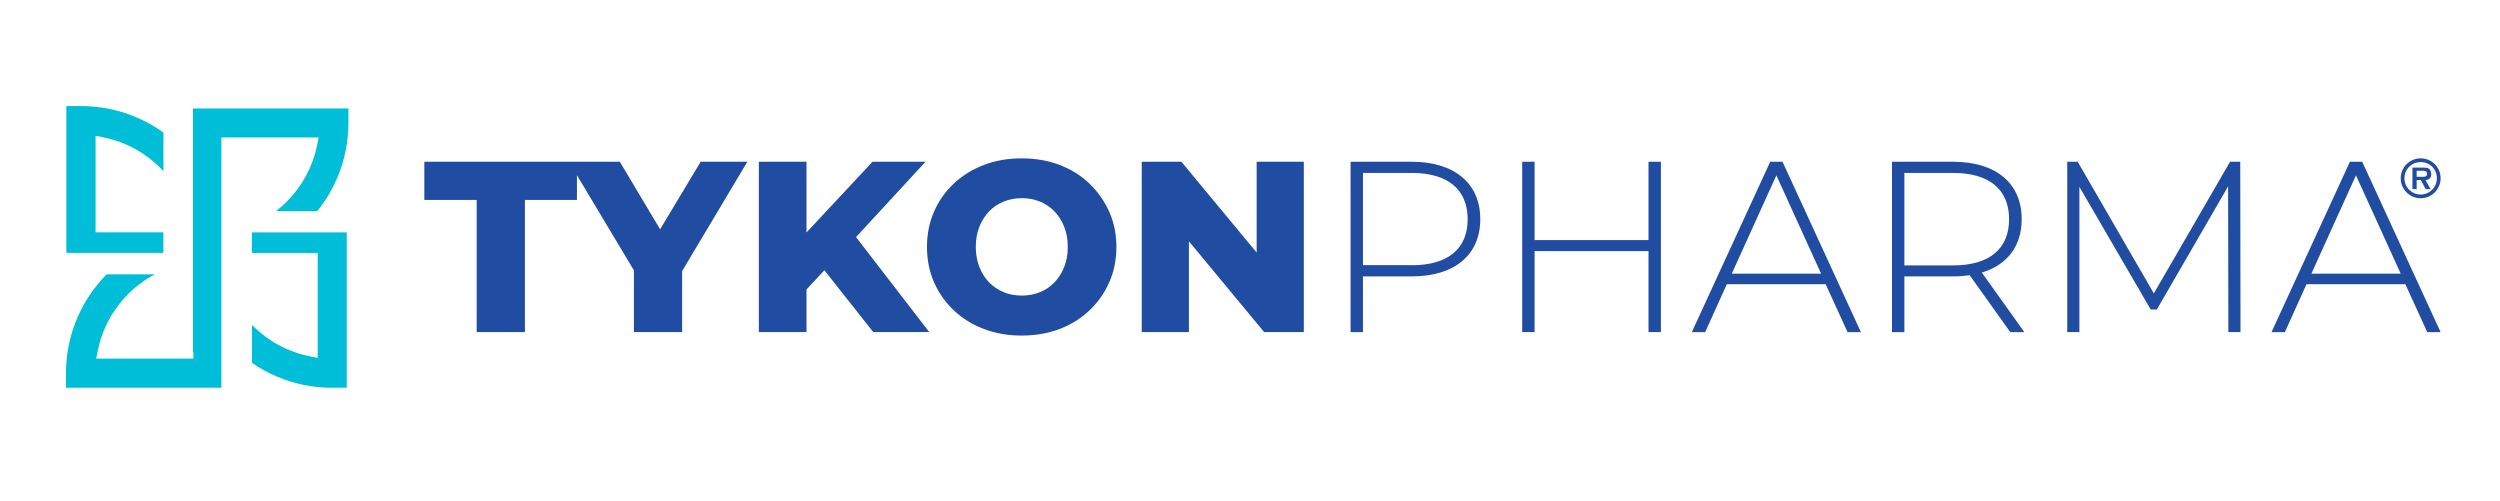 <?xml version="1.0" encoding="UTF-8"?>
<svg id="Layer_1" xmlns="http://www.w3.org/2000/svg" version="1.1" viewBox="0 0 308.96 61.95">
  <!-- Generator: Adobe Illustrator 29.7.1, SVG Export Plug-In . SVG Version: 2.1.1 Build 8)  -->
  <defs>
    <style>
      .st0 {
        fill: #204ca1;
      }

      .st1 {
        fill: #00bdd8;
      }
    </style>
  </defs>
  <g>
    <path class="st1" d="M23.9,43.5v.79h-.04v.03h-11.97l.19-.95c.03-.17.07-.34.11-.49.04-.15.08-.31.12-.46l.02-.08.02-.08c.04-.12.07-.23.1-.35h0s0-.01,0-.01c.03-.09.06-.19.1-.28.03-.1.07-.21.11-.31.05-.13.1-.27.15-.4.05-.11.09-.22.15-.34.02-.05.04-.1.06-.14.05-.11.1-.21.14-.31.02-.04.04-.08.06-.12.05-.1.1-.21.16-.3.02-.04.04-.08.07-.14,0,0,0,0,0,0h0s0-.03,0-.03c.07-.13.14-.25.2-.36.06-.11.13-.22.2-.33l.03-.04s.04-.06.06-.1l.03-.04c.07-.11.15-.23.23-.34.09-.13.18-.26.29-.4.07-.1.14-.19.24-.32h0s0-.02,0-.02l.02-.02s.06-.08.09-.11c.08-.1.16-.2.25-.3.02-.03.04-.04.05-.06.09-.1.18-.2.27-.3.03-.03.05-.06.08-.09.09-.1.19-.21.32-.34.99-.99,2.11-1.81,3.32-2.46h-5.95c-1.56,1.58-2.79,3.41-3.65,5.44-.91,2.14-1.37,4.42-1.38,6.78v1.54s0,.26,0,.26h19.21v-15.6h0v-2.86s0-11.68,0-11.68v-.79h.84s10.21,0,10.21,0h.97l-.19.95c-.54,2.66-1.85,5.08-3.78,7.01-.41.41-.84.79-1.29,1.14h5.09c1.01-1.25,1.84-2.64,2.47-4.12.91-2.14,1.37-4.42,1.38-6.77v-1.8s-19.21,0-19.21,0v30.12Z"/>
    <path class="st1" d="M11.81,28.71v-11.93l.95.19c2.67.53,5.11,1.84,7.05,3.78.13.13.26.27.39.41v-4.78c-1.05-.76-2.19-1.4-3.39-1.9-2.14-.91-4.42-1.37-6.78-1.37h-1.83v18.14h11.99v-2.54h-8.39Z"/>
    <path class="st1" d="M39.26,31.25v12.98l-.95-.19c-2.67-.53-5.11-1.83-7.05-3.77-.04-.04-.08-.08-.12-.12v4.69c.97.67,2.02,1.25,3.11,1.71,2.15.91,4.43,1.37,6.78,1.37h1.82v-19.2h-11.72v2.54h8.12Z"/>
  </g>
  <g>
    <g>
      <polygon class="st0" points="86.59 19.99 81.58 28.34 76.6 19.99 71.3 19.99 70.31 19.99 52.44 19.99 52.44 24.71 58.91 24.71 58.91 41.04 64.87 41.04 64.87 24.71 71.3 24.71 71.3 21.65 78.34 33.41 78.34 41.04 84.3 41.04 84.3 33.5 92.36 19.99 86.59 19.99"/>
      <polygon class="st0" points="114.38 19.99 107.83 19.99 99.67 28.73 99.67 19.99 93.78 19.99 93.78 41.04 99.67 41.04 99.67 35.77 101.88 33.4 107.92 41.04 114.84 41.04 105.79 29.3 114.38 19.99"/>
      <path class="st0" d="M134.63,22.68c-1.04-.99-2.27-1.76-3.69-2.3-1.41-.54-2.97-.81-4.68-.81s-3.24.27-4.66.81c-1.42.54-2.66,1.31-3.72,2.3-1.05.99-1.87,2.15-2.45,3.48-.58,1.32-.87,2.78-.87,4.36s.29,3.04.87,4.36c.58,1.32,1.4,2.48,2.45,3.48,1.05.99,2.29,1.76,3.72,2.3,1.42.54,2.98.81,4.66.81s3.26-.27,4.68-.81c1.41-.54,2.64-1.3,3.69-2.29,1.04-.98,1.86-2.14,2.45-3.47.59-1.33.89-2.79.89-4.38s-.3-3.04-.89-4.36c-.59-1.32-1.41-2.48-2.45-3.48ZM131.52,32.98c-.29.74-.69,1.38-1.2,1.91-.51.53-1.11.94-1.8,1.22-.69.28-1.44.42-2.24.42s-1.55-.14-2.24-.42c-.69-.28-1.29-.69-1.81-1.22-.51-.53-.91-1.17-1.2-1.91s-.44-1.56-.44-2.47.15-1.75.44-2.48c.29-.73.69-1.36,1.2-1.9.51-.53,1.11-.94,1.81-1.22.69-.28,1.44-.42,2.24-.42s1.55.14,2.24.42c.69.28,1.29.69,1.8,1.22.51.53.91,1.16,1.2,1.9.29.73.44,1.56.44,2.48s-.14,1.73-.44,2.47Z"/>
      <polygon class="st0" points="155.3 31.21 146 19.99 141.1 19.99 141.1 41.04 146.93 41.04 146.93 29.82 156.23 41.04 161.13 41.04 161.13 19.99 155.3 19.99 155.3 31.21"/>
    </g>
    <g>
      <path class="st0" d="M174.46,19.99h-7.55v21.06h1.53v-6.89h6.02c5.29,0,8.48-2.65,8.48-7.07s-3.19-7.1-8.48-7.1ZM174.46,32.77h-6.02v-11.4h6.02c4.51,0,6.92,2.08,6.92,5.72s-2.41,5.69-6.92,5.69Z"/>
      <polygon class="st0" points="203.73 29.67 189.65 29.67 189.65 19.99 188.12 19.99 188.12 41.04 189.65 41.04 189.65 31.03 203.73 31.03 203.73 41.04 205.26 41.04 205.26 19.99 203.73 19.99 203.73 29.67"/>
      <path class="st0" d="M218.77,19.99l-9.69,21.06h1.65l2.68-5.93h12.21l2.71,5.93h1.65l-9.69-21.06h-1.53ZM214.02,33.82l5.51-12.15,5.53,12.15h-11.04Z"/>
      <path class="st0" d="M249.85,27.09c0-4.45-3.19-7.1-8.48-7.1h-7.55v21.06h1.53v-6.89h6.02c.72,0,1.38-.06,2.05-.15l5.02,7.04h1.74l-5.26-7.37c3.13-.93,4.93-3.25,4.93-6.59ZM241.37,32.8h-6.02v-11.43h6.02c4.51,0,6.92,2.08,6.92,5.72s-2.41,5.71-6.92,5.71Z"/>
      <polygon class="st0" points="275.6 19.99 266.18 36.26 256.77 19.99 255.48 19.99 255.48 41.04 256.98 41.04 256.98 23.09 265.79 38.25 266.55 38.25 275.36 23.03 275.39 41.04 276.89 41.04 276.86 19.99 275.6 19.99"/>
      <path class="st0" d="M291.94,19.99h-1.53l-9.69,21.06h1.65l2.68-5.93h12.21l2.71,5.93h1.65l-9.69-21.06ZM285.65,33.82l5.51-12.15,5.53,12.15h-11.04Z"/>
      <path class="st0" d="M296.69,22.03c0-1.36,1.1-2.46,2.47-2.46s2.46,1.1,2.46,2.46-1.1,2.47-2.46,2.47-2.47-1.1-2.47-2.47ZM301.16,22.03c0-1.12-.88-2-2-2s-2.01.88-2.01,2,.9,2.01,2.01,2.01,2-.9,2-2.01ZM300.38,23.37h-.61l-.59-1.12h-.52v1.12h-.52v-2.66h1.29c.23,0,.52,0,.72.12.24.15.31.41.31.69,0,.49-.25.69-.72.72l.64,1.12ZM299.44,21.85c.3,0,.5-.06.5-.4,0-.35-.38-.35-.64-.35h-.64v.75h.78Z"/>
    </g>
  </g>
</svg>